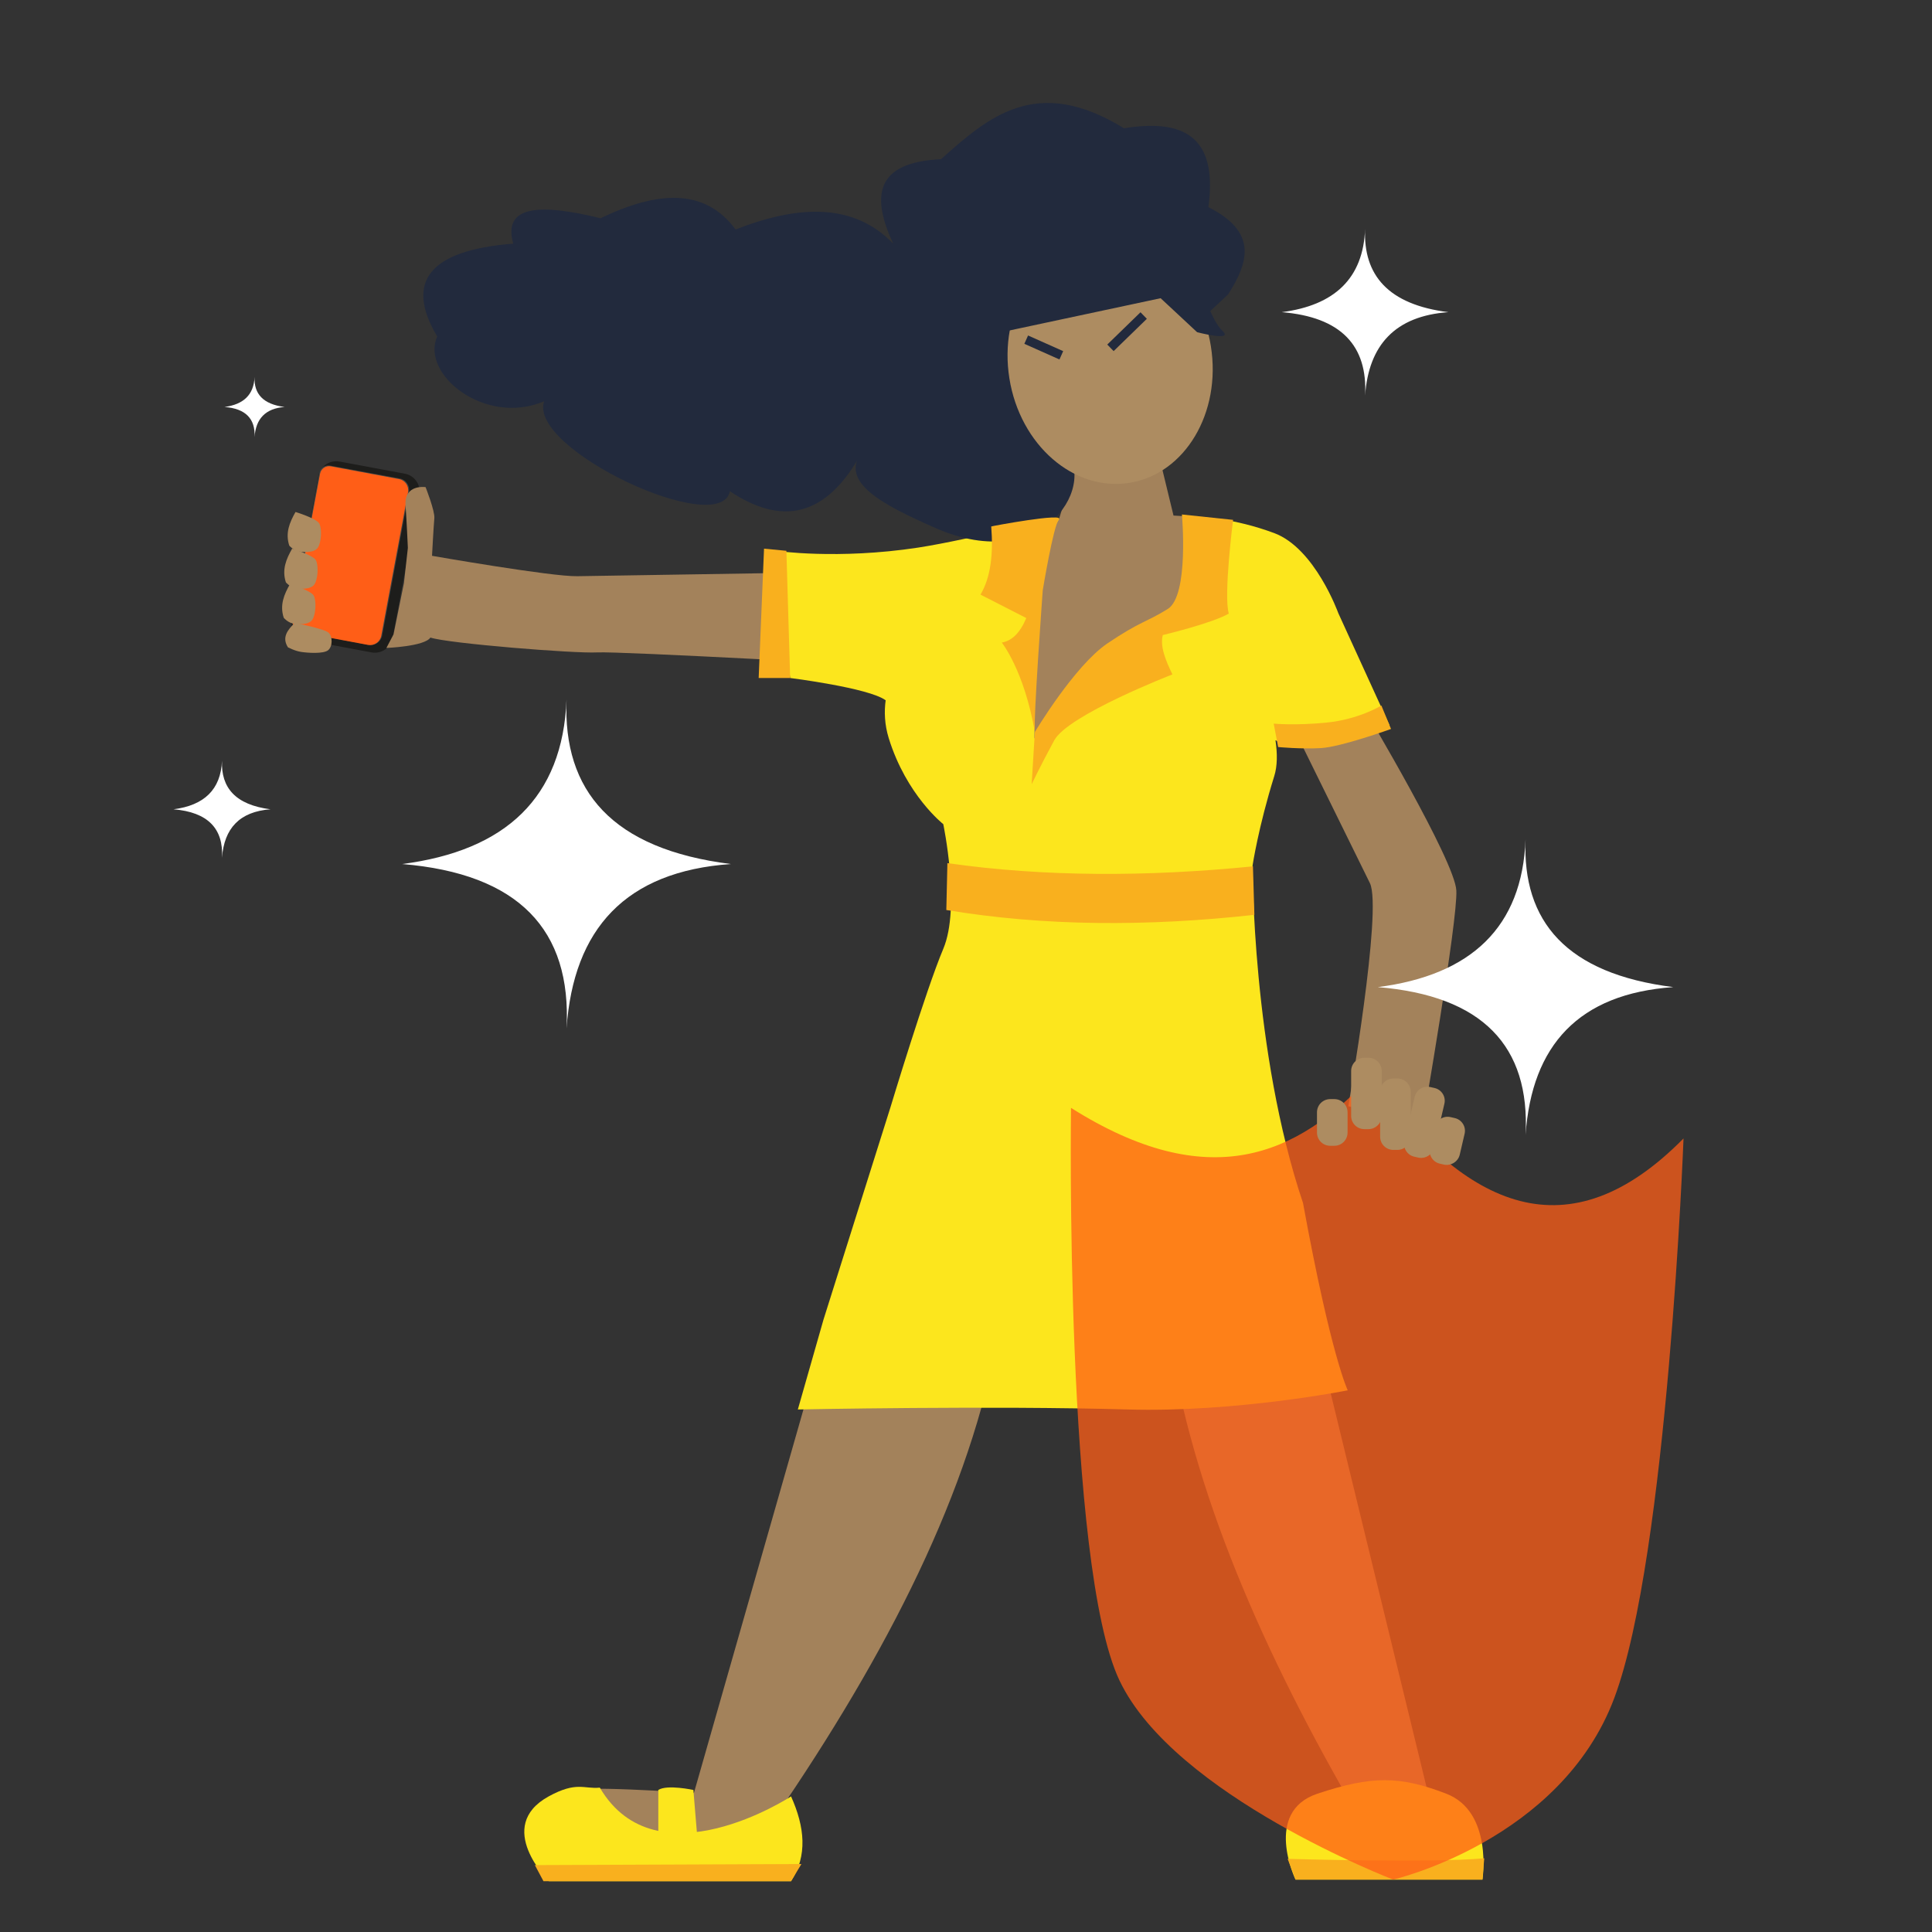 <?xml version="1.0" encoding="utf-8"?>
<!-- Generator: Adobe Illustrator 26.1.0, SVG Export Plug-In . SVG Version: 6.00 Build 0)  -->
<svg version="1.0" id="Capa_1" xmlns="http://www.w3.org/2000/svg" xmlns:xlink="http://www.w3.org/1999/xlink" x="0px" y="0px"
	 viewBox="0 0 1080 1080" style="enable-background:new 0 0 1080 1080;" xml:space="preserve">
<rect x="0" y="0" width="1080" height="1080" fill="#333333" stroke="none"/>
<style type="text/css">
	.st0{fill:#A3825B;}
	.st1{fill:#FCE61D;}
	.st2{fill:#F9B01E;}
	.st3{fill:#1D1D1B;}
	.st4{fill:#474745;}
	.st5{fill:#FF5E17;}
	.st6{fill:#AD8C61;}
	.st7{fill:#FFFFFF;}
	.st8{fill:#222A3D;}
	.st9{opacity:0.75;fill:#FF5E17;}
</style>
<g>
	<path class="st0" d="M652,736.7c11.5,87.9,49.8,178.6,102.8,270.8c0,0,8,13.4,24,10.7c16-2.7,19.4-16.1,19.4-16.1l-68.5-281.5
		L652,736.7z"/>
	<path class="st1" d="M828.7,1050.7H724.2c0,0-18.2-37.8,12.2-48c30.4-10.1,45.9-10.1,72.1,0S828.7,1050.7,828.7,1050.7z"/>
	<path class="st2" d="M828.7,1050.7H724.2l-4.4-11.6c0,0,79.5,2.4,109.9-0.3L828.7,1050.7z"/>
	<path class="st0" d="M559.5,736.9C546,824.8,501,915.5,438.8,1007.7c0,0-50.3,32.7-69,30c-6.7-1-45.3-33.2-48.7-35.8
		c-6.2-4.7,66.8,0.4,66.8,0.4l80.4-281.5L559.5,736.9z"/>
	<polygon class="st0" points="625.2,235.9 605.3,246.3 591.9,290.5 567.3,314.2 560.8,435.7 668.1,364.6 671.2,289.1 656,288.2 
		645.5,244.9 	"/>
	<path class="st0" d="M763.2,397.2c0,0,50.1,84,50.9,100.6c0.9,16.5-18.8,130-18.8,130l-41.6-9.4c0,0,19.2-109.9,12.1-124.7
		c-7.2-14.7-44.2-89.8-44.2-89.8L763.2,397.2z"/>
	<path class="st3" d="M207.7,364.7l-36.5-6.8c-5.5-1-9.1-6.3-8.1-11.8l14.9-80c1-5.5,6.3-9.1,11.8-8.1l36.5,6.8
		c5.5,1,9.1,6.3,8.1,11.8l-14.9,80C218.5,362.1,213.2,365.7,207.7,364.7z"/>
	<path class="st4" d="M206.2,360.5l-37.8-7.1c-3.4-0.6-5.7-3.9-5.1-7.4l15.2-81.5c0.5-2.9,3.3-4.8,6.2-4.2l38.8,7.2
		c3.4,0.6,5.7,3.9,5.1,7.4l-15,80.5C212.9,358.8,209.6,361.1,206.2,360.5z"/>
	<path class="st5" d="M205.7,360.5l-36.9-6.9c-3.4-0.6-5.7-3.9-5.1-7.4l15.2-81.3c0.5-2.9,3.3-4.8,6.2-4.2l37.9,7.1
		c3.4,0.6,5.7,3.9,5.1,7.4l-15,80.3C212.4,358.9,209.1,361.1,205.7,360.5z"/>
	<path class="st0" d="M539.6,318.7c0,0-202.5,3.1-216.9,3.4c-14.4,0.3-81.2-11.4-81.2-11.4s0.9-16.7,1.3-21c0.4-4-4.9-17.4-4.9-17.4
		s-12.1-1.8-11.2,10.3c0.6,7.9,1.3,23.7,1.3,23.7l-2.2,19.7l-5.8,28.6l-4,7.6c0,0,21.3-0.8,24.6-5.8c9.8,3.3,80.7,9,93.2,8.3
		c12.4-0.7,165.6,7.8,165.6,7.8L539.6,318.7z"/>
	<path class="st6" d="M163.6,348.5c2.7,0.6,9,1,11-2.1c2-3.1,2.3-10.5,0.8-13.4c-1.5-2.9-13.3-6.5-13.3-6.5
		c-3.3,5.8-5.8,11.7-3.5,18.8C158.5,345.3,160.8,347.9,163.6,348.5z"/>
	<path class="st6" d="M164.8,328.7c2.7,0.6,9,1,11-2.1c2-3.1,2.3-10.5,0.8-13.4s-13.3-6.5-13.3-6.5c-3.3,5.8-5.8,11.7-3.5,18.8
		C159.8,325.6,162.1,328.1,164.8,328.7z"/>
	<path class="st6" d="M166.7,308.2c2.7,0.6,9,1,11-2.1c2-3.1,2.3-10.5,0.8-13.4s-13.3-6.5-13.3-6.5c-3.3,5.8-5.8,11.7-3.5,18.8
		C161.7,305,164,307.6,166.7,308.2z"/>
	<path class="st6" d="M168.2,364.4c3.8,0.6,12.5,1.2,15.2-0.9c2.6-2.1,2.6-7.6,0.3-9.8c-2.3-2.2-18.9-5.5-18.9-5.5
		c-4.3,4.1-7.3,8.3-3.8,13.7C161.1,361.8,164.4,363.8,168.2,364.4z"/>
	<path class="st1" d="M728.4,672.5c-28.6-84.9-28.2-188.7-28.2-188.7s3.2-21.3,12.1-49.9c1.8-5.7,1.8-12.7,0.7-20.1
		c4.9,2.4,11.3,4.4,19,4c19.2-0.9,44.7-12.5,44.7-12.5l-28.6-62.6c0,0-13-36.2-35.8-44.7c-22.8-8.5-41.1-8.9-41.1-8.9l-9.9,52.2
		c0,0-61.6,22-83.1,71.6c1.1-73.7-3.8-98.2,13.7-122.4c1.9-2.6-48.3,10.9-78.6,15.6c-45.2,6.9-79.6,1.8-79.6,1.8l8,71.1
		c0,0,43.8,5.5,53.3,12.4c0,0,0,0,0.1,0c-0.9,6.5-0.6,13.7,1.7,21.2c9.9,32,30.5,48.1,30.5,48.1s9.8,46.5,0,69.7
		c-9.8,23.2-29.5,88.5-29.5,88.5l-37.5,118.9l-14.3,50.1c0,0,108.1-2.2,184.1,0c60.8,1.8,123.3-10.7,123.3-10.7
		S744.1,758.4,728.4,672.5z"/>
	<path class="st7" d="M763.1,221.1c1.5-28-13.6-43.9-46.6-46.6c29.5-3.8,45.6-18.9,46.6-46.6c-1.1,25.9,12.9,42.4,46.6,46.6
		C779.9,176.6,765.1,192.9,763.1,221.1z"/>
	<path class="st7" d="M124.1,479.5c0.9-16.3-7.9-25.5-27.1-27.1c17.1-2.2,26.4-11,27.1-27.1c-0.6,15,7.5,24.6,27.1,27.1
		C133.9,453.7,125.3,463.1,124.1,479.5z"/>
	<path class="st7" d="M142.3,244.3c0.5-10.1-4.9-15.9-16.8-16.8c10.6-1.4,16.4-6.8,16.8-16.8c-0.4,9.4,4.7,15.3,16.8,16.8
		C148.4,228.3,143,234.1,142.3,244.3z"/>
	<path class="st7" d="M316.7,574.9c2.9-55.2-26.8-86.5-91.9-91.9c58.1-7.5,89.7-37.3,91.9-91.9c-2.1,51,25.4,83.6,91.9,91.9
		C349.7,487.1,320.6,519.2,316.7,574.9z"/>
	<path class="st7" d="M852.8,634.4c2.6-49.7-24.1-77.8-82.6-82.6c52.2-6.7,80.7-33.5,82.6-82.6c-1.9,45.9,22.8,75.1,82.6,82.6
		C882.5,555.5,856.3,584.3,852.8,634.4z"/>
	<g>
		<path class="st8" d="M662.9,186.6l23.6-22c11.3-17.7,16.9-34.8-11-48.8c5.6-40.9-15.4-49.2-47.2-44.1
			c-48.8-30-75.6-6.5-102.3,17.3c-37.1,1.7-38.9,21-26.7,47.2c-22-22.8-52.7-21.8-88.1-7.9c-17.4-23.6-44.1-21.4-75.5-6.3
			c-33.4-8.2-54.9-7.5-48.8,14.2c-46.8,3.7-60.8,21.1-42.5,51.9c-9.4,21,26.7,50.3,59.8,36.2c-9.4,26.7,98.5,77,103.8,50.3
			c28.5,19,53.7,15.4,73.9-22c-13.3,17.1,12.6,30,40.9,42.5c62,27.4,92.7-26.6,70.8-45.6C589.9,246.3,662.9,186.6,662.9,186.6z"/>
		
			<ellipse transform="matrix(0.988 -0.158 0.158 0.988 -24.197 100.354)" class="st6" cx="620.2" cy="202.6" rx="57" ry="68.2"/>
		<path class="st8" d="M648.8,166.7l-89,19c-4.9-13.3-4-26.4,8-39.4c7.8-13.5,18.9-21.9,36.3-20.9c10.2-6.1,22.8-2.9,36.4,4.5
			c21.1-3.7,27.6,11.1,31,30c0,0,5.4,19,11.9,25.1c6.5,6.1-14.2,0.7-14.2,0.7L648.8,166.7z"/>
		
			<rect x="617" y="182.7" transform="matrix(0.717 -0.697 0.697 0.717 49.242 491.664)" class="st8" width="25.9" height="5.1"/>
		
			<rect x="581.2" y="183.4" transform="matrix(0.407 -0.913 0.913 0.407 168.625 648.187)" class="st8" width="5.1" height="21.5"/>
	</g>
	<path class="st9" d="M598.7,619.3c76.8,48.5,126.5,27,167.3-17.5c53.8,74.4,111.1,99.5,175.1,34.6c0,0-8.8,233-38.7,312.8
		c-29.9,79.8-123.6,101.5-123.6,101.5s-122.3-46.8-153-111.3S598.7,619.3,598.7,619.3z"/>
	<path class="st6" d="M781.2,642.8h-2.3c-4.1,0-7.4-3.3-7.4-7.4v-25.1c0-4.1,3.3-7.4,7.4-7.4h2.3c4.1,0,7.4,3.3,7.4,7.4v25.1
		C788.6,639.4,785.2,642.8,781.2,642.8z"/>
	<path class="st6" d="M765,631.2h-2.3c-4.1,0-7.4-3.3-7.4-7.4v-25.1c0-4.1,3.3-7.4,7.4-7.4h2.3c4.1,0,7.4,3.3,7.4,7.4v25.1
		C772.4,627.8,769,631.2,765,631.2z"/>
	<path class="st6" d="M792.8,647.1l-2.2-0.5c-4-0.9-6.5-4.9-5.5-8.9l5.7-24.5c0.9-4,4.9-6.5,8.9-5.5l2.2,0.5c4,0.9,6.5,4.9,5.5,8.9
		l-5.7,24.5C800.7,645.5,796.7,648,792.8,647.1z"/>
	<path class="st6" d="M745.9,640.5h-2.3c-4.1,0-7.4-3.3-7.4-7.4v-11.3c0-4.1,3.3-7.4,7.4-7.4h2.3c4.1,0,7.4,3.3,7.4,7.4v11.3
		C753.3,637.2,750,640.5,745.9,640.5z"/>
	<path class="st6" d="M807.1,651l-2.2-0.5c-4-0.9-6.5-4.9-5.5-8.9l2.7-11.6c0.9-4,4.9-6.5,8.9-5.5l2.2,0.5c4,0.9,6.5,4.9,5.5,8.9
		l-2.7,11.6C815.1,649.4,811,651.9,807.1,651z"/>
	<path class="st2" d="M701.2,511.4c-59.8,6.6-117.4,6.4-172.2-2.7l0.6-26.2c54.1,7.7,111.3,7.7,170.8,1.8L701.2,511.4z"/>
	<path class="st2" d="M576.7,438.4l1.8-29.2c0,0,22-36.9,40.5-49.5c18.5-12.5,21.8-11.8,33.8-19.3s7.9-52.8,7.9-52.8l28.6,3
		c0,0-5.4,42.3-2.4,52.4C677.4,348.5,650,355,650,355c-1.6,6.3,1.5,14,5.4,22c0,0-58.4,22.6-66.1,36.9
		C581.5,428.3,576.7,438.4,576.7,438.4z"/>
	<polygon class="st2" points="441.7,379 424.1,379 427.1,306.7 439.6,307.9 	"/>
	<path class="st2" d="M712,404.5c0,0,11.9,1.2,29.8-0.6s30.4-9.5,30.4-9.5l5.4,13.1c0,0-28,10.1-39.3,10.7
		c-11.3,0.6-23.8-0.6-23.8-0.6L712,404.5z"/>
	<path class="st2" d="M591.9,290.5c-3,3.1-9,39.5-9,39.5s-5.4,74.1-4.4,79.3c-6-34.6-18.5-50.1-18.5-50.1c5.8-1,10.3-5.6,13.7-13.7
		l-25.6-13.1c5.8-9.8,7.2-23,6-38.1C554,294.2,595.9,286.3,591.9,290.5z"/>
	<g>
		<path class="st1" d="M306.8,1051.6h135.4c9.3-14.2,7.7-30.3,0-47.4c0,0-75.1,49.2-106.9-4.9c-8.9,0.9-12.9-3.7-28.6,4.9
			C276,1021.1,306.8,1051.6,306.8,1051.6z"/>
		<polygon class="st2" points="303.8,1051.6 442.2,1051.6 448,1042 299,1042.6 		"/>
		<path class="st1" d="M389.9,1028.3H368l0-27.7c4.9-3.2,19.6,0,19.6,0L389.9,1028.3z"/>
	</g>
</g>
</svg>

